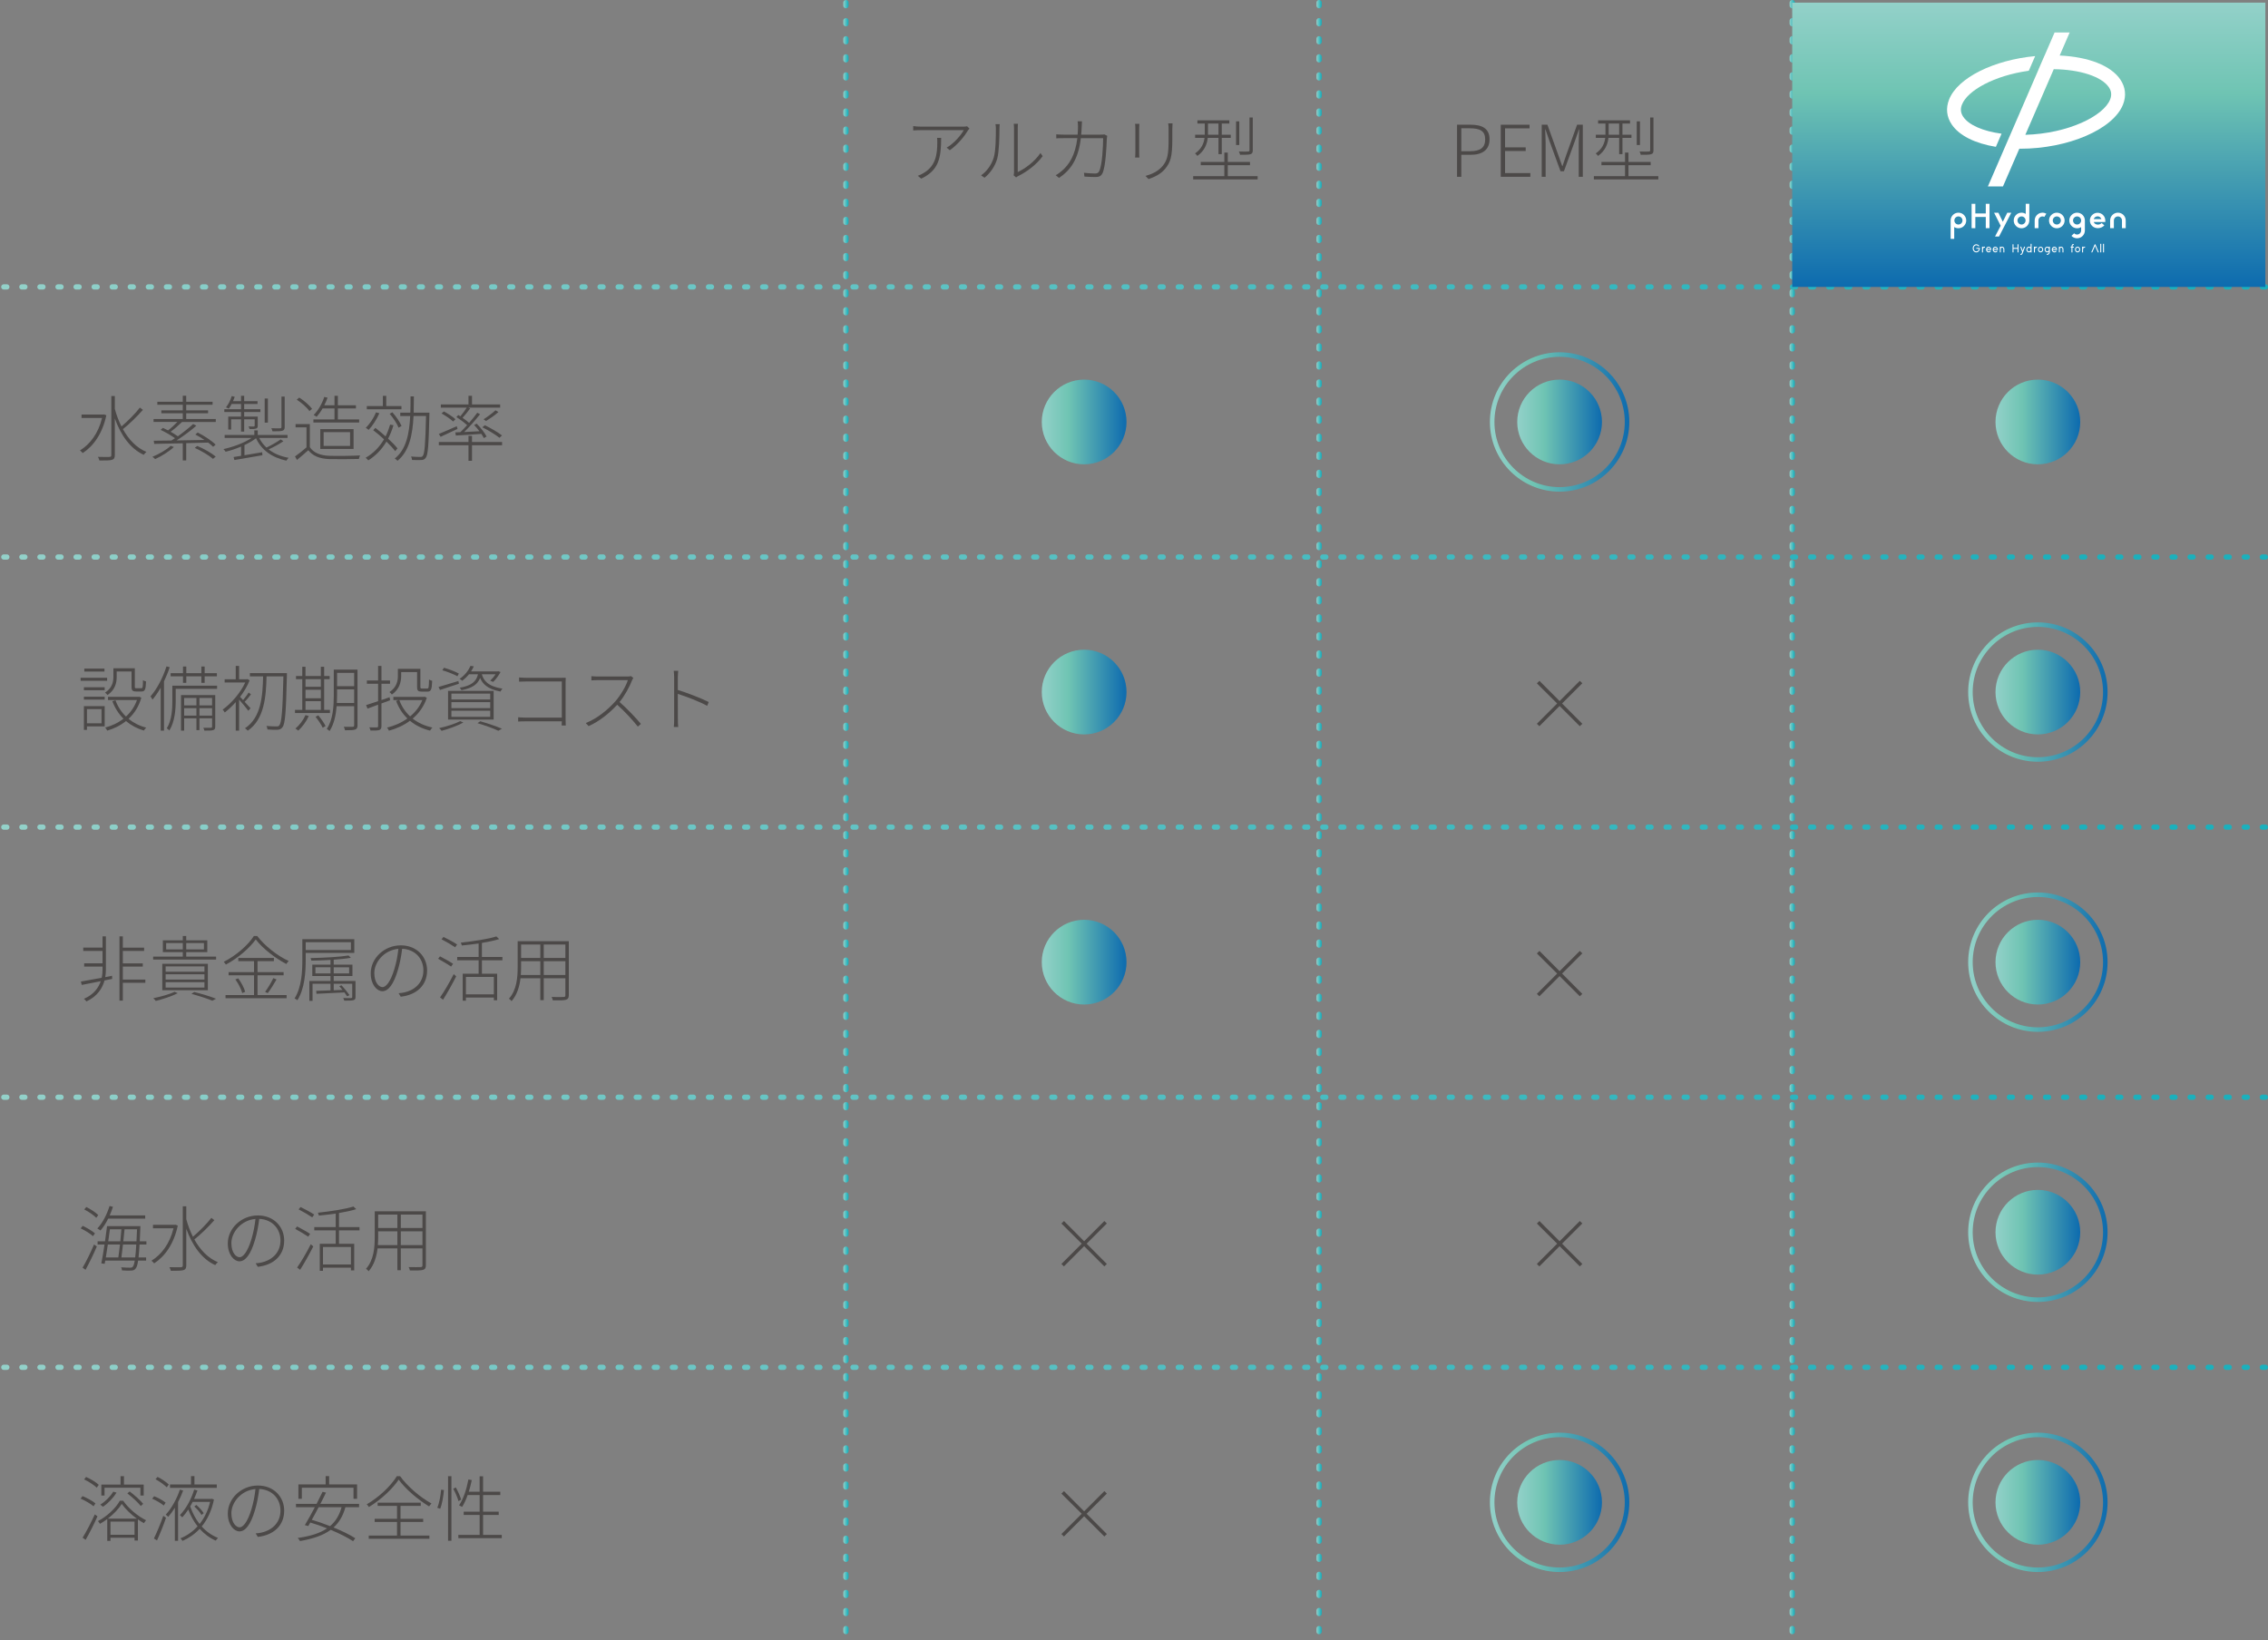 <?xml version="1.0" encoding="UTF-8"?>
<svg id="_レイヤー_2" data-name="レイヤー 2" xmlns="http://www.w3.org/2000/svg" xmlns:xlink="http://www.w3.org/1999/xlink" viewBox="0 0 603.015 436.109">
  <rect x="0" y="0" width="603.015" height="436.109" fill="#808080" stroke="none"/>
  <defs>
    <style>
      .cls-1 {
        stroke: url(#_新規グラデーションスウォッチ_1-12);
      }

      .cls-1, .cls-2, .cls-3, .cls-4, .cls-5, .cls-6, .cls-7, .cls-8, .cls-9, .cls-10, .cls-11, .cls-12, .cls-13, .cls-14 {
        fill: none;
        stroke-miterlimit: 10;
      }

      .cls-1, .cls-2, .cls-3, .cls-4, .cls-12, .cls-13 {
        stroke-width: 1.203px;
      }

      .cls-2 {
        stroke: url(#_新規グラデーションスウォッチ_1-10);
      }

      .cls-3 {
        stroke: url(#_新規グラデーションスウォッチ_1-16);
      }

      .cls-4 {
        stroke: url(#_新規グラデーションスウォッチ_1-14);
      }

      .cls-5 {
        stroke: url(#_名称未設定グラデーション_51-2);
      }

      .cls-5, .cls-6, .cls-7, .cls-8, .cls-9, .cls-10, .cls-11, .cls-14 {
        stroke-dasharray: .801 4.003;
        stroke-linecap: round;
        stroke-width: 1.401px;
      }

      .cls-6 {
        stroke: url(#_名称未設定グラデーション_51-6);
      }

      .cls-7 {
        stroke: url(#_名称未設定グラデーション_51-3);
      }

      .cls-8 {
        stroke: url(#_名称未設定グラデーション_51-5);
      }

      .cls-9 {
        stroke: url(#_名称未設定グラデーション_51-7);
      }

      .cls-10 {
        stroke: url(#_名称未設定グラデーション_51-4);
      }

      .cls-11 {
        stroke: url(#_名称未設定グラデーション_51-8);
      }

      .cls-15 {
        fill: #4c4948;
      }

      .cls-16 {
        fill: url(#_新規グラデーションスウォッチ_1);
      }

      .cls-17 {
        fill: url(#_新規グラデーションスウォッチ_1-2);
      }

      .cls-18 {
        fill: url(#_新規グラデーションスウォッチ_1-9);
      }

      .cls-19 {
        fill: url(#_新規グラデーションスウォッチ_1-4);
      }

      .cls-20 {
        fill: url(#_新規グラデーションスウォッチ_1-7);
      }

      .cls-21 {
        fill: url(#_新規グラデーションスウォッチ_1-6);
      }

      .cls-22 {
        fill: url(#_新規グラデーションスウォッチ_1-8);
      }

      .cls-23 {
        fill: #fff;
      }

      .cls-12 {
        stroke: url(#_新規グラデーションスウォッチ_1-5);
      }

      .cls-13 {
        stroke: url(#_新規グラデーションスウォッチ_1-3);
      }

      .cls-14 {
        stroke: url(#_名称未設定グラデーション_51);
      }

      .cls-24 {
        fill: url(#_新規グラデーションスウォッチ_1-13);
      }

      .cls-25 {
        fill: url(#_新規グラデーションスウォッチ_1-17);
      }

      .cls-26 {
        fill: url(#_新規グラデーションスウォッチ_1-15);
      }

      .cls-27 {
        fill: url(#_新規グラデーションスウォッチ_1-11);
      }
    </style>
    <linearGradient id="_名称未設定グラデーション_51" data-name="名称未設定グラデーション 51" x1="1481.97" y1="52.652" x2="1483.371" y2="52.652" gradientTransform="translate(-1257.756 165.403)" gradientUnits="userSpaceOnUse">
      <stop offset="0" stop-color="#93d1c9"/>
      <stop offset=".91" stop-color="#1cb0bc"/>
    </linearGradient>
    <linearGradient id="_名称未設定グラデーション_51-2" data-name="名称未設定グラデーション 51" x1="1607.77" y1="52.652" x2="1609.171" y2="52.652" xlink:href="#_名称未設定グラデーション_51"/>
    <linearGradient id="_名称未設定グラデーション_51-3" data-name="名称未設定グラデーション 51" x1="1733.57" y1="52.652" x2="1734.971" y2="52.652" xlink:href="#_名称未設定グラデーション_51"/>
    <linearGradient id="_名称未設定グラデーション_51-4" data-name="名称未設定グラデーション 51" x1="1257.756" y1="-89.107" x2="1860.771" y2="-89.107" xlink:href="#_名称未設定グラデーション_51"/>
    <linearGradient id="_名称未設定グラデーション_51-5" data-name="名称未設定グラデーション 51" x1="1257.756" y1="-17.284" x2="1860.771" y2="-17.284" xlink:href="#_名称未設定グラデーション_51"/>
    <linearGradient id="_名称未設定グラデーション_51-6" data-name="名称未設定グラデーション 51" x1="1257.756" y1="54.538" x2="1860.771" y2="54.538" xlink:href="#_名称未設定グラデーション_51"/>
    <linearGradient id="_名称未設定グラデーション_51-7" data-name="名称未設定グラデーション 51" x1="1257.756" y1="126.361" x2="1860.771" y2="126.361" xlink:href="#_名称未設定グラデーション_51"/>
    <linearGradient id="_名称未設定グラデーション_51-8" data-name="名称未設定グラデーション 51" x1="1257.756" y1="198.183" x2="1860.771" y2="198.183" xlink:href="#_名称未設定グラデーション_51"/>
    <linearGradient id="_新規グラデーションスウォッチ_1" data-name="新規グラデーションスウォッチ 1" x1="555.917" y1="1076.551" x2="631.513" y2="1076.551" gradientTransform="translate(-537.136 -555.216) rotate(90) scale(1 -1)" gradientUnits="userSpaceOnUse">
      <stop offset="0" stop-color="#93d1c9"/>
      <stop offset=".318" stop-color="#6fc4b3"/>
      <stop offset="1" stop-color="#0d6baf"/>
    </linearGradient>
    <linearGradient id="_新規グラデーションスウォッチ_1-2" data-name="新規グラデーションスウォッチ 1" x1="1788.319" y1="-53.195" x2="1810.847" y2="-53.195" gradientTransform="translate(-1257.756 165.403)" xlink:href="#_新規グラデーションスウォッチ_1"/>
    <linearGradient id="_新規グラデーションスウォッチ_1-3" data-name="新規グラデーションスウォッチ 1" x1="1781.054" y1="18.627" x2="1818.112" y2="18.627" gradientTransform="translate(-1257.756 165.403)" xlink:href="#_新規グラデーションスウォッチ_1"/>
    <linearGradient id="_新規グラデーションスウォッチ_1-4" data-name="新規グラデーションスウォッチ 1" x1="1788.319" y1="18.627" x2="1810.847" y2="18.627" gradientTransform="translate(-1257.756 165.403)" xlink:href="#_新規グラデーションスウォッチ_1"/>
    <linearGradient id="_新規グラデーションスウォッチ_1-5" data-name="新規グラデーションスウォッチ 1" x1="1781.054" y1="90.45" x2="1818.112" y2="90.45" gradientTransform="translate(-1257.756 165.403)" xlink:href="#_新規グラデーションスウォッチ_1"/>
    <linearGradient id="_新規グラデーションスウォッチ_1-6" data-name="新規グラデーションスウォッチ 1" x1="1788.319" y1="90.45" x2="1810.847" y2="90.45" gradientTransform="translate(-1257.756 165.403)" xlink:href="#_新規グラデーションスウォッチ_1"/>
    <linearGradient id="_新規グラデーションスウォッチ_1-7" data-name="新規グラデーションスウォッチ 1" x1="1534.742" y1="-53.195" x2="1557.27" y2="-53.195" gradientTransform="translate(-1257.756 165.403)" xlink:href="#_新規グラデーションスウォッチ_1"/>
    <linearGradient id="_新規グラデーションスウォッチ_1-8" data-name="新規グラデーションスウォッチ 1" x1="1534.742" y1="18.627" x2="1557.27" y2="18.627" gradientTransform="translate(-1257.756 165.403)" xlink:href="#_新規グラデーションスウォッチ_1"/>
    <linearGradient id="_新規グラデーションスウォッチ_1-9" data-name="新規グラデーションスウォッチ 1" x1="1534.742" y1="90.45" x2="1557.27" y2="90.45" gradientTransform="translate(-1257.756 165.403)" xlink:href="#_新規グラデーションスウォッチ_1"/>
    <linearGradient id="_新規グラデーションスウォッチ_1-10" data-name="新規グラデーションスウォッチ 1" x1="1781.054" y1="162.272" x2="1818.112" y2="162.272" gradientTransform="translate(-1257.756 165.403)" xlink:href="#_新規グラデーションスウォッチ_1"/>
    <linearGradient id="_新規グラデーションスウォッチ_1-11" data-name="新規グラデーションスウォッチ 1" x1="1788.319" y1="162.272" x2="1810.847" y2="162.272" gradientTransform="translate(-1257.756 165.403)" xlink:href="#_新規グラデーションスウォッチ_1"/>
    <linearGradient id="_新規グラデーションスウォッチ_1-12" data-name="新規グラデーションスウォッチ 1" x1="1781.054" y1="234.095" x2="1818.112" y2="234.095" gradientTransform="translate(-1257.756 165.403)" xlink:href="#_新規グラデーションスウォッチ_1"/>
    <linearGradient id="_新規グラデーションスウォッチ_1-13" data-name="新規グラデーションスウォッチ 1" x1="1788.319" y1="234.095" x2="1810.847" y2="234.095" gradientTransform="translate(-1257.756 165.403)" xlink:href="#_新規グラデーションスウォッチ_1"/>
    <linearGradient id="_新規グラデーションスウォッチ_1-14" data-name="新規グラデーションスウォッチ 1" x1="1653.892" y1="234.095" x2="1690.95" y2="234.095" gradientTransform="translate(-1257.756 165.403)" xlink:href="#_新規グラデーションスウォッチ_1"/>
    <linearGradient id="_新規グラデーションスウォッチ_1-15" data-name="新規グラデーションスウォッチ 1" x1="1661.157" y1="234.095" x2="1683.685" y2="234.095" gradientTransform="translate(-1257.756 165.403)" xlink:href="#_新規グラデーションスウォッチ_1"/>
    <linearGradient id="_新規グラデーションスウォッチ_1-16" data-name="新規グラデーションスウォッチ 1" x1="1653.892" y1="-53.195" x2="1690.95" y2="-53.195" gradientTransform="translate(-1257.756 165.403)" xlink:href="#_新規グラデーションスウォッチ_1"/>
    <linearGradient id="_新規グラデーションスウォッチ_1-17" data-name="新規グラデーションスウォッチ 1" x1="1661.157" y1="-53.195" x2="1683.685" y2="-53.195" gradientTransform="translate(-1257.756 165.403)" xlink:href="#_新規グラデーションスウォッチ_1"/>
  </defs>
  <g id="_レイヤー_1-2" data-name="レイヤー 1">
    <g>
      <line class="cls-14" x1="224.915" y1=".701" x2="224.915" y2="435.409"/>
      <line class="cls-5" x1="350.715" y1=".701" x2="350.715" y2="435.409"/>
      <line class="cls-7" x1="476.515" y1=".701" x2="476.515" y2="435.409"/>
      <line class="cls-10" x1="602.315" y1="76.296" x2=".701" y2="76.296"/>
      <line class="cls-8" x1="602.315" y1="148.119" x2=".701" y2="148.119"/>
      <line class="cls-6" x1="602.315" y1="219.941" x2=".701" y2="219.941"/>
      <line class="cls-9" x1="602.315" y1="291.764" x2=".701" y2="291.764"/>
      <line class="cls-11" x1="602.315" y1="363.586" x2=".701" y2="363.586"/>
      <g>
        <path class="cls-15" d="M28.27,110.433c-1.026,4.882-3.458,8.226-6.288,10.05-.152-.209-.494-.57-.722-.703,2.641-1.596,4.901-4.559,5.87-8.625h-5.452v-.931h5.813l.19-.019.589.228ZM37.997,108.99c-1.482,1.69-3.628,3.799-5.319,5.129,1.539,2.755,3.628,4.978,6.25,6.041-.228.19-.532.532-.703.779-3.609-1.615-6.117-5.281-7.694-9.651v9.708c0,.798-.228,1.121-.779,1.292-.532.152-1.539.171-3.325.171-.038-.247-.228-.684-.38-.969,1.444.038,2.679.038,3.04.019.38-.019.513-.133.513-.494v-15.71h.931v3.419c.437,1.634,1.026,3.229,1.767,4.673,1.634-1.368,3.686-3.438,4.901-5.015l.798.608Z"/>
        <path class="cls-15" d="M46.225,118.868c-1.33,1.235-3.287,2.451-4.977,3.21-.133-.152-.494-.475-.722-.608,1.729-.722,3.647-1.805,4.863-2.907l.836.304ZM57.376,111.422v.779h-8.967c-.912.893-2.07,1.899-3.04,2.603.722.418,1.406.836,1.919,1.216,1.482-1.064,3.021-2.299,4.065-3.268l.855.456c-1.482,1.292-3.496,2.792-5.262,3.914,2.317-.038,4.882-.076,7.409-.133-.779-.532-1.634-1.045-2.413-1.444l.627-.532c1.709.855,3.742,2.204,4.768,3.229l-.665.57c-.342-.342-.798-.722-1.311-1.121-1.957.057-3.932.114-5.851.152v4.597h-.912v-4.559c-2.887.057-5.566.114-7.599.152l-.114-.836c1.292,0,2.906-.019,4.692-.057.304-.19.627-.38.95-.608-.969-.722-2.527-1.615-3.818-2.223l.608-.532c.437.19.893.418,1.368.665.817-.608,1.767-1.501,2.47-2.242h-6.326v-.779h7.77v-1.52h-5.699v-.779h5.699v-1.501h-6.763v-.779h6.763v-1.615h.912v1.615h7.01v.779h-7.01v1.501h5.813v.779h-5.813v1.52h7.865ZM52.456,118.583c1.729.722,3.819,1.9,4.901,2.831l-.722.608c-1.026-.912-3.116-2.146-4.863-2.925l.684-.513Z"/>
        <path class="cls-15" d="M75.351,117.329c-1.159.798-2.66,1.596-3.932,2.166,1.406,1.102,3.191,1.862,5.3,2.242-.208.19-.437.532-.57.76-3.818-.817-6.649-2.831-8.074-5.965-.836.665-1.918,1.273-3.078,1.824v2.698c1.463-.228,3.097-.513,4.711-.798l.057.798c-2.698.456-5.49.95-7.447,1.273l-.209-.798c.57-.095,1.253-.19,1.995-.323v-2.451c-1.387.589-2.831,1.064-4.123,1.368-.133-.209-.38-.551-.57-.703,2.508-.532,5.547-1.653,7.485-2.963h-7.162v-.798h7.884v-1.216h.912v1.216h7.922v.798h-7.542c.494.969,1.14,1.824,1.937,2.564,1.254-.608,2.85-1.5,3.781-2.185l.722.494ZM64.085,109.56h-4.445v-.741h4.445v-1.406h-2.489c-.247.475-.513.912-.779,1.273-.152-.133-.532-.304-.741-.361.684-.836,1.197-1.919,1.539-3.001l.798.19c-.133.38-.285.779-.456,1.159h2.128v-1.425h.836v1.425h3.552v.741h-3.552v1.406h4.312v.741h-4.312v1.216h3.609v2.413c0,.418-.076.646-.418.76-.342.133-.893.133-1.748.133-.038-.208-.171-.456-.285-.684.722.019,1.235.019,1.425.019.152-.019.209-.076.209-.228v-1.691h-2.792v3.268h-.836v-3.268h-2.622v2.717h-.779v-3.438h3.4v-1.216ZM71.228,112.39h-.855v-6.421h.855v6.421ZM75.693,113.549c0,.57-.152.836-.608.988-.437.152-1.292.152-2.641.152-.057-.247-.19-.589-.304-.817,1.121.038,2.033.038,2.337.019.285-.019.361-.095.361-.342v-8.093h.855v8.093Z"/>
        <path class="cls-15" d="M82.382,118.906c.969,1.5,2.792,2.204,5.129,2.298,1.957.076,6.174.019,8.226-.095-.114.209-.266.627-.304.931-1.957.057-5.927.095-7.903.038-2.583-.095-4.351-.836-5.566-2.355-.95.854-1.976,1.729-3.001,2.583l-.532-.931c.912-.626,2.052-1.539,3.059-2.413v-5.319h-2.907v-.874h3.799v6.136ZM82.269,109.313c-.627-.931-2.09-2.204-3.363-3.04l.646-.551c1.311.798,2.755,2.071,3.419,3.001l-.703.589ZM95.491,112.352h-12.158v-.817h5.604v-2.925h-3.172c-.475.835-1.026,1.596-1.577,2.223-.171-.152-.551-.361-.798-.475,1.216-1.197,2.223-2.982,2.831-4.806l.874.19c-.247.684-.532,1.387-.874,2.033h2.717v-2.527h.893v2.527h4.806v.836h-4.806v2.925h5.661v.817ZM85.156,119.381v-5.281h8.853v5.281h-8.853ZM86.049,118.583h7.029v-3.667h-7.029v3.667Z"/>
        <path class="cls-15" d="M105.087,119.97c-.551-.722-1.387-1.615-2.337-2.545-1.254,2.109-2.868,3.761-4.825,4.996-.151-.171-.494-.532-.703-.703,2.033-1.159,3.667-2.831,4.883-4.901-.931-.855-1.938-1.71-2.869-2.413l.57-.627c.874.684,1.824,1.463,2.717,2.261.475-.969.874-2.014,1.196-3.135l.894.171c-.38,1.292-.855,2.489-1.425,3.572,1.025.931,1.918,1.843,2.488,2.583l-.589.741ZM100.869,109.883c-.722,1.634-1.785,3.306-2.85,4.426-.171-.152-.551-.437-.76-.57,1.083-1.026,2.09-2.564,2.717-4.084l.893.228ZM106.739,108.838h-9.213v-.854h4.274v-2.717h.893v2.717h4.046v.854ZM105.979,113.72c-.398-1.026-1.405-2.564-2.374-3.686l.722-.399c.987,1.102,2.014,2.622,2.432,3.629l-.779.456ZM114.168,110.281c-.19,8.112-.361,10.714-.988,11.475-.304.418-.627.551-1.178.57-.551.038-1.52.019-2.451-.019-.019-.285-.113-.646-.246-.912,1.045.095,2.032.114,2.412.114.342,0,.513-.038.684-.266.494-.57.703-3.191.874-10.619h-3.324c-.247,4.901-1.083,9.328-4.274,11.911-.133-.209-.494-.475-.722-.608,3.059-2.375,3.875-6.63,4.104-11.303h-2.641v-.893h2.679c.057-1.425.057-2.888.057-4.332h.893c0,1.463-.019,2.907-.057,4.332h4.18v.551Z"/>
        <path class="cls-15" d="M121.637,114.062c-1.559.741-3.173,1.5-4.484,2.089l-.476-.76c1.216-.494,3.002-1.273,4.769-2.052l.19.722ZM133.491,118.393h-7.997v4.142h-.932v-4.142h-7.884v-.855h7.884v-1.633h.932v1.633h7.997v.855ZM121.846,110.358c.171.114.36.228.551.342.589-.684,1.254-1.596,1.69-2.298h-6.877v-.855h7.352v-2.299h.932v2.299h7.484v.855h-8.454l.476.209c-.608.835-1.349,1.786-2.014,2.488.665.456,1.311.95,1.747,1.349.817-.931,1.596-1.9,2.166-2.698l.741.399c-1.178,1.5-2.793,3.343-4.218,4.73,1.235-.057,2.641-.133,4.047-.209-.438-.589-.932-1.178-1.406-1.653l.684-.361c1.026,1.044,2.147,2.45,2.622,3.419l-.722.418c-.152-.323-.399-.703-.665-1.121-2.488.19-4.939.342-6.782.437l-.133-.836,1.33-.057c.569-.532,1.196-1.178,1.805-1.861-.723-.665-1.881-1.539-2.85-2.147l.494-.551ZM120.478,112.086c-.646-.627-1.976-1.539-3.078-2.146l.626-.532c1.083.57,2.414,1.462,3.079,2.07l-.627.608ZM132.789,116.418c-.988-.817-2.964-2.014-4.541-2.792l.665-.551c1.558.76,3.533,1.9,4.56,2.717l-.684.627ZM132.522,109.56c-.969.893-2.279,1.767-3.286,2.394l-.665-.456c.988-.627,2.394-1.653,3.173-2.394l.778.456Z"/>
      </g>
      <g>
        <path class="cls-15" d="M28.479,181.041h-7.048v-.816h7.048v.816ZM22.305,182.751h5.528v.798h-5.528v-.798ZM22.305,185.259h5.528v.779h-5.528v-.779ZM27.833,193.161h-4.711v.931h-.817v-6.326h5.528v5.396ZM27.776,178.572h-5.357v-.779h5.357v.779ZM23.122,188.564v3.781h3.875v-3.781h-3.875ZM31.024,180.015c0,1.558-.418,3.457-2.45,4.806-.133-.19-.475-.532-.646-.646,1.88-1.197,2.223-2.831,2.223-4.179v-2.299h5.699v4.901c0,.38.076.418.437.418h1.254c.399,0,.456-.228.475-2.147.209.152.57.285.817.342-.076,2.127-.304,2.66-1.178,2.66h-1.463c-.95,0-1.216-.247-1.216-1.273v-4.046h-3.952v1.463ZM37.579,185.524c-.665,2.356-1.881,4.218-3.4,5.624,1.311,1.063,2.888,1.88,4.692,2.336-.209.19-.475.551-.627.779-1.805-.532-3.4-1.387-4.75-2.526-1.481,1.197-3.229,2.033-4.996,2.545-.095-.228-.342-.608-.532-.817,1.709-.437,3.4-1.216,4.863-2.355-1.273-1.273-2.28-2.831-2.945-4.635l.817-.266c.608,1.672,1.558,3.135,2.792,4.332,1.273-1.159,2.299-2.622,2.926-4.389h-7.694v-.854h8.112l.171-.038.57.266Z"/>
        <path class="cls-15" d="M45.123,177.412c-.418,1.292-.95,2.565-1.52,3.781v13.089h-.874v-11.417c-.684,1.178-1.406,2.26-2.185,3.172-.095-.209-.361-.646-.532-.855,1.729-1.957,3.287-4.958,4.255-7.979l.855.209ZM57.718,183.169h-10.999v3.191c0,2.318-.247,5.585-1.691,7.884-.152-.171-.475-.456-.684-.57,1.349-2.185,1.482-5.148,1.482-7.314v-4.027h11.892v.836ZM48.657,179.844h-3.287v-.835h3.287v-1.767h.874v1.767h4.008v-1.767h.874v1.767h3.249v.835h-3.249v1.729h-.874v-1.729h-4.008v1.729h-.874v-1.729ZM57.225,193.199c0,.532-.114.798-.513.931-.399.152-1.159.152-2.375.152-.038-.209-.152-.532-.285-.76,1.007.019,1.786.019,2.014,0,.247-.019.323-.095.323-.304v-2.204h-3.362v3.135h-.798v-3.135h-3.268v3.268h-.836v-9.46h9.1v8.377ZM48.961,185.6v1.976h3.268v-1.976h-3.268ZM52.228,190.293v-1.976h-3.268v1.976h3.268ZM53.026,185.6v1.976h3.362v-1.976h-3.362ZM56.389,190.293v-1.976h-3.362v1.976h3.362Z"/>
        <path class="cls-15" d="M66.023,189.001c-.437-.608-1.671-2.108-2.451-2.963v8.245h-.893v-7.58c-.95,1.083-1.976,2.033-2.926,2.754-.114-.228-.399-.608-.551-.76,2.223-1.596,4.711-4.389,6.003-7.219h-5.471v-.854h2.945v-3.553h.893v3.553h2.09l.171-.038.532.342c-.608,1.539-1.501,3.021-2.527,4.388.19.209.475.513.798.836.494-.608,1.14-1.425,1.463-1.995l.627.475c-.513.703-1.14,1.463-1.672,1.995.646.703,1.311,1.425,1.558,1.709l-.589.665ZM76.282,179.578c-.247,9.765-.437,12.899-1.178,13.792-.342.494-.722.627-1.311.684-.608.038-1.653,0-2.679-.076-.019-.285-.114-.665-.285-.931,1.197.114,2.298.114,2.678.114.38.019.589-.038.76-.304.608-.665.874-3.895,1.083-12.994h-4.483c-.133,5.338-.551,11.398-4.996,14.438-.152-.19-.494-.494-.741-.646,4.35-2.812,4.711-8.776,4.825-13.792h-3.515v-.874h9.841v.589Z"/>
        <path class="cls-15" d="M87.721,189.609h-9.29v-.836h1.938v-8.168h-1.672v-.836h1.672v-2.47h.855v2.47h4.084v-2.47h.874v2.47h1.462v.836h-1.462v8.168h1.539v.836ZM82.098,190.406c-.665,1.482-1.748,2.926-2.793,3.875-.171-.133-.532-.418-.76-.551,1.083-.893,2.09-2.223,2.679-3.571l.874.247ZM81.224,180.604v2.014h4.084v-2.014h-4.084ZM81.224,185.676h4.084v-2.261h-4.084v2.261ZM81.224,188.773h4.084v-2.317h-4.084v2.317ZM84.624,190.217c.741.874,1.577,2.09,1.938,2.85l-.76.456c-.342-.779-1.159-2.014-1.899-2.907l.722-.399ZM95.054,192.876c0,.665-.19.969-.627,1.121-.475.171-1.33.19-2.698.19-.038-.266-.19-.665-.323-.912,1.102.019,2.089.019,2.355,0,.285-.019.399-.095.399-.418v-5.072h-4.654c-.19,2.28-.665,4.75-1.881,6.611-.152-.171-.513-.456-.741-.551,1.691-2.564,1.862-6.174,1.862-8.929v-6.858h6.307v14.818ZM94.161,186.93v-3.609h-4.54v1.596c0,.646-.019,1.311-.057,2.014h4.597ZM89.621,178.932v3.533h4.54v-3.533h-4.54Z"/>
        <path class="cls-15" d="M101.421,187.063v6.003c0,.608-.172.893-.57,1.064-.418.114-1.102.152-2.337.133-.038-.209-.189-.589-.322-.855.931.038,1.747.038,1.976.019.247,0,.36-.076.36-.342v-5.699c-1.025.38-1.976.741-2.812,1.045l-.38-.931c.874-.266,1.976-.646,3.191-1.045v-4.635h-2.982v-.874h2.982v-3.875h.894v3.875h2.279v.874h-2.279v4.331l2.165-.741.133.798-2.298.855ZM113.483,185.543c-.76,2.318-2.108,4.142-3.761,5.547,1.443,1.121,3.21,1.938,5.243,2.375-.209.209-.476.57-.627.817-2.09-.513-3.876-1.406-5.339-2.622-1.69,1.254-3.628,2.109-5.585,2.641-.095-.247-.323-.627-.513-.817,1.899-.456,3.78-1.254,5.414-2.432-1.311-1.254-2.317-2.831-3.002-4.673l.665-.209h-1.387v-.855h8.131l.171-.057.589.285ZM106.664,179.749c0,1.558-.456,3.552-2.47,4.939-.133-.19-.456-.532-.646-.646,1.9-1.254,2.242-2.945,2.242-4.293v-1.9h5.983v4.807c0,.361.076.437.456.437h1.35c.398,0,.455-.266.493-2.432.209.19.57.304.836.38-.076,2.318-.322,2.869-1.234,2.869h-1.539c-.969,0-1.234-.228-1.234-1.253v-3.933h-4.236v1.026ZM106.17,186.17c.627,1.691,1.596,3.154,2.868,4.332,1.387-1.14,2.546-2.583,3.249-4.332h-6.117Z"/>
        <path class="cls-15" d="M121.998,181.82c-1.748.589-3.571,1.178-5.015,1.652l-.381-.798c1.35-.38,3.326-.988,5.282-1.577l.114.722ZM123.195,192.135c-1.521.855-3.895,1.69-5.776,2.204-.133-.19-.456-.551-.665-.722,1.9-.418,4.199-1.121,5.605-1.861l.836.38ZM121.618,179.825c-.912-.513-2.641-1.197-4.009-1.596l.438-.665c1.331.38,3.059,1.044,3.952,1.539l-.38.722ZM119.129,183.719h12.12v7.618h-12.12v-7.618ZM120.022,185.999h10.315v-1.558h-10.315v1.558ZM120.022,188.298h10.315v-1.596h-10.315v1.596ZM120.022,190.615h10.315v-1.615h-10.315v1.615ZM124.696,179.293c-.494.608-1.083,1.197-1.806,1.729-.171-.19-.475-.399-.702-.494,1.463-.988,2.412-2.318,2.906-3.458l.874.114c-.19.456-.438.893-.722,1.349h7.028l.171-.057.646.228c-.551.95-1.273,1.995-1.976,2.622l-.779-.323c.494-.456,1.026-1.083,1.425-1.71h-3.647c.456,1.634,1.558,3.21,5.472,3.837-.19.19-.418.513-.514.76-3.477-.646-4.787-2.07-5.414-3.609-.684,1.71-2.09,2.698-4.958,3.249-.095-.19-.323-.513-.475-.646,3.153-.57,4.388-1.615,4.863-3.59h-2.394ZM127.678,191.793c2.127.589,4.369,1.387,5.774,1.976l-.949.551c-1.273-.608-3.362-1.368-5.548-2.014l.723-.513Z"/>
        <path class="cls-15" d="M149.337,192.914c.02-.114.038-.57.038-1.102h-9.632c-.798,0-1.538.019-1.976.057v-1.14c.399.038,1.197.095,1.957.095h9.65v-9.612h-9.423c-.646,0-1.538.038-1.938.057v-1.121c.589.057,1.33.095,1.919.095h9.214c.418,0,.854,0,1.272-.019-.02.399-.038.931-.038,1.292v9.803c0,.684.038,1.463.057,1.596h-1.102Z"/>
        <path class="cls-15" d="M168.394,180.281c-.095.133-.284.456-.342.627-.665,1.71-1.956,4.104-3.324,5.775,2.07,1.786,4.369,4.255,5.68,5.813l-.816.722c-1.292-1.634-3.495-4.065-5.49-5.813-2.09,2.242-4.654,4.37-7.599,5.68l-.76-.817c3.059-1.216,5.794-3.458,7.846-5.756,1.311-1.482,2.83-3.952,3.344-5.662h-7.96c-.608,0-1.634.076-1.729.076v-1.121c.114.019,1.141.095,1.729.095h7.693c.494,0,.855-.038,1.102-.114l.627.494Z"/>
        <path class="cls-15" d="M188.021,187.69c-2.108-1.159-5.699-2.527-7.808-3.173l.02,6.782c0,.646.019,1.482.095,2.014h-1.178c.076-.513.095-1.33.095-2.014v-11.113c0-.456-.038-1.254-.114-1.805h1.197c-.057.532-.114,1.349-.114,1.805v3.286c2.489.76,6.041,2.128,8.226,3.211l-.418,1.007Z"/>
      </g>
      <path class="cls-15" d="M420.04,193.109l-5.376-5.376-5.377,5.376-.665-.646,5.396-5.395-5.396-5.357.685-.665,5.357,5.376,5.376-5.376.665.646-5.377,5.376,5.377,5.395-.665.646Z"/>
      <path class="cls-15" d="M420.04,264.931l-5.376-5.376-5.377,5.376-.665-.646,5.396-5.395-5.396-5.357.685-.665,5.357,5.376,5.376-5.376.665.646-5.377,5.376,5.377,5.395-.665.646Z"/>
      <path class="cls-15" d="M420.04,336.754l-5.376-5.376-5.377,5.376-.665-.646,5.396-5.395-5.396-5.357.685-.665,5.357,5.376,5.376-5.376.665.646-5.377,5.376,5.377,5.395-.665.646Z"/>
      <path class="cls-15" d="M293.625,336.753l-5.376-5.376-5.377,5.376-.665-.646,5.396-5.395-5.396-5.357.685-.665,5.357,5.376,5.376-5.376.665.646-5.377,5.376,5.377,5.395-.665.646Z"/>
      <path class="cls-15" d="M293.625,408.575l-5.376-5.376-5.377,5.376-.665-.646,5.396-5.395-5.396-5.357.685-.665,5.357,5.376,5.376-5.376.665.646-5.377,5.376,5.377,5.395-.665.646Z"/>
      <g>
        <path class="cls-15" d="M29.828,260.31l-2.033.399c-.551,2.014-1.843,4.198-4.806,5.585-.152-.209-.456-.513-.665-.703,2.641-1.121,3.875-2.964,4.464-4.673-1.88.38-3.647.722-5.053.988l-.228-.893c1.406-.247,3.401-.608,5.528-1.007.19-.836.228-1.596.228-2.185v-.798h-4.882v-.855h4.882v-3.306h-5.129v-.874h5.129v-3.001h.893v8.833c0,.589-.038,1.273-.171,2.014l1.805-.361.038.836ZM38.643,261.336h-5.984v4.749h-.893v-17.097h.893v3.001h5.661v.874h-5.661v3.306h5.3v.855h-5.3v3.458h5.984v.855Z"/>
        <path class="cls-15" d="M57.453,254.383v.779h-16.737v-.779h7.884v-1.197h-5.3v-3.135h5.3v-1.159h.912v1.159h5.604v3.135h-5.604v1.197h7.941ZM47.251,264.11c-1.539.798-3.951,1.577-5.832,2.052-.133-.19-.456-.551-.665-.722,1.919-.399,4.236-1.007,5.661-1.709l.836.38ZM55.268,263.312h-12.121v-7.029h12.121v7.029ZM54.356,256.986h-10.315v1.406h10.315v-1.406ZM54.356,259.075h-10.315v1.406h10.315v-1.406ZM54.356,261.184h-10.315v1.425h10.315v-1.425ZM48.6,252.464v-1.69h-4.426v1.69h4.426ZM49.512,250.774v1.69h4.711v-1.69h-4.711ZM51.639,263.787c2.147.532,4.408,1.234,5.794,1.786l-.969.532c-1.254-.532-3.363-1.216-5.566-1.824l.741-.494Z"/>
        <path class="cls-15" d="M68.379,248.893c2.014,2.641,5.414,5.3,8.377,6.649-.228.209-.475.551-.627.798-2.925-1.52-6.307-4.122-8.13-6.535-1.577,2.242-4.711,4.977-7.941,6.687-.133-.209-.361-.513-.57-.722,3.286-1.672,6.478-4.445,8.017-6.877h.874ZM68.474,264.604h7.732v.835h-16.243v-.835h7.58v-5.262h-6.763v-.836h6.763v-2.926h-4.18v-.855h9.461v.855h-4.351v2.926h6.934v.836h-6.934v5.262ZM63.344,260.158c.798,1.102,1.596,2.584,1.843,3.572l-.779.342c-.247-.988-1.007-2.507-1.824-3.628l.76-.285ZM70.487,263.749c.722-.969,1.672-2.565,2.185-3.647l.855.342c-.703,1.235-1.615,2.698-2.336,3.647l-.703-.342Z"/>
        <path class="cls-15" d="M81.281,253.395v1.862c0,3.172-.247,7.618-2.204,10.714-.133-.152-.532-.361-.76-.456,1.9-3.04,2.071-7.2,2.071-10.258v-5.509h13.811v3.647h-12.918ZM81.281,250.546v2.071h12.025v-2.071h-12.025ZM94.521,265.097c0,.494-.114.722-.513.855-.418.133-1.178.133-2.47.133-.038-.209-.171-.475-.285-.703,1.045.038,1.843.038,2.09.019s.304-.095.304-.304v-3.496h-4.92v1.729l2.336-.095c-.285-.342-.589-.703-.854-.988l.589-.247c.76.817,1.671,1.938,2.127,2.622l-.627.304c-.171-.266-.418-.627-.722-1.026l-7.428.361-.076-.779c1.026-.038,2.355-.076,3.799-.133v-1.748h-4.768v4.541h-.855v-5.281h5.623v-1.33h-4.844v-3.021h4.844v-1.253c-1.69.114-3.496.171-5.091.19-.038-.209-.133-.475-.209-.684,3.477-.057,7.827-.304,10.106-.684l.608.608c-1.216.228-2.831.38-4.559.513v1.311h4.977v3.021h-4.977v1.33h5.794v4.236ZM87.873,258.847v-1.634h-4.008v1.634h4.008ZM88.727,257.214v1.634h4.104v-1.634h-4.104Z"/>
        <path class="cls-15" d="M105.979,264.11c.532-.038,1.121-.114,1.521-.209,2.432-.513,5.072-2.336,5.072-5.87,0-2.982-2.052-5.566-5.643-5.737-.228,1.862-.608,3.875-1.121,5.585-1.14,3.913-2.583,5.699-4.142,5.699-1.425,0-3.096-1.71-3.096-4.769,0-3.951,3.552-7.428,7.997-7.428,4.256,0,6.991,3.04,6.991,6.668,0,3.933-2.717,6.497-7.01,6.991l-.57-.931ZM105.923,252.312c-3.876.342-6.402,3.609-6.402,6.421,0,2.659,1.312,3.761,2.185,3.761.855,0,2.09-1.273,3.154-4.825.513-1.672.873-3.553,1.063-5.357Z"/>
        <path class="cls-15" d="M119.946,257.024c-.778-.532-2.299-1.444-3.458-2.071l.494-.646c1.14.589,2.698,1.444,3.476,1.976l-.513.741ZM117.001,265.23c1.045-1.462,2.565-4.065,3.629-6.193l.664.589c-1.007,1.995-2.412,4.502-3.496,6.212l-.798-.608ZM117.913,249.14c1.197.57,2.792,1.444,3.628,2.014l-.531.741c-.817-.57-2.395-1.5-3.61-2.127l.513-.627ZM128.134,255.352v3.572h4.046v7.067h-.874v-.722h-7.428v.836h-.854v-7.181h4.236v-3.572h-5.699v-.874h5.699v-3.591c-1.501.228-3.021.38-4.465.532-.057-.209-.171-.551-.266-.76,3.324-.361,7.333-.95,9.441-1.652l.741.703c-1.216.399-2.85.741-4.578,1.026v3.743h5.452v.874h-5.452ZM131.306,259.778h-7.428v4.636h7.428v-4.636Z"/>
        <path class="cls-15" d="M151.237,264.622c0,.76-.228,1.064-.778,1.235-.57.171-1.615.171-3.477.152-.02-.247-.19-.646-.323-.893,1.482.038,2.793.019,3.173,0,.36,0,.494-.114.494-.494v-4.483h-5.757v5.813h-.911v-5.813h-5.263c-.266,2.146-.893,4.388-2.375,6.079-.133-.209-.493-.532-.702-.646,2.108-2.375,2.317-5.737,2.317-8.416v-6.877h13.602v14.343ZM143.658,259.265v-3.667h-5.11v1.558c0,.665-.02,1.387-.076,2.109h5.187ZM138.547,251.154v3.571h5.11v-3.571h-5.11ZM150.326,251.154h-5.757v3.571h5.757v-3.571ZM150.326,259.265v-3.667h-5.757v3.667h5.757Z"/>
      </g>
      <g>
        <path class="cls-15" d="M24.717,328.713c-.684-.646-2.071-1.52-3.268-2.071l.532-.665c1.159.532,2.583,1.368,3.268,1.995l-.532.741ZM21.962,337.091c.874-1.481,2.147-4.027,3.04-6.155l.741.513c-.835,2.014-2.051,4.483-3.001,6.212l-.779-.57ZM25.59,323.831c-.665-.703-2.033-1.634-3.191-2.223l.551-.646c1.14.57,2.527,1.463,3.173,2.146l-.532.722ZM28.763,324.059c-.608,1.216-1.311,2.317-2.052,3.153-.19-.152-.589-.418-.836-.532,1.387-1.463,2.545-3.705,3.249-5.984l.912.209c-.247.779-.551,1.558-.874,2.299h9.441v.855h-9.84ZM37.102,330.936c-.076,1.425-.171,2.545-.266,3.438h2.014v.836h-2.128c-.171,1.178-.38,1.805-.665,2.127-.304.399-.665.513-1.197.532-.532.038-1.501.019-2.432-.057-.019-.247-.076-.589-.228-.817,1.044.095,2.014.095,2.375.095s.551-.019.722-.247c.209-.228.38-.722.532-1.633h-7.846l-.152.854-.893-.114c.266-1.292.57-3.116.854-5.015h-1.843v-.855h1.976c.209-1.425.399-2.831.532-4.027h8.872s-.019.38-.019.532c-.057,1.311-.114,2.47-.152,3.496h1.767v.855h-1.824ZM28.668,330.936c-.171,1.216-.361,2.394-.532,3.438h3.324c.152-.95.285-2.166.437-3.438h-3.229ZM29.219,326.889c-.133,1.007-.285,2.089-.437,3.191h3.21c.114-1.102.209-2.204.285-3.191h-3.059ZM35.944,334.374c.114-.874.209-1.995.285-3.438h-3.534c-.133,1.272-.285,2.488-.418,3.438h3.667ZM36.286,330.081c.057-.95.095-1.995.152-3.191h-3.325c-.095.988-.209,2.089-.323,3.191h3.495Z"/>
        <path class="cls-15" d="M47.269,325.901c-1.026,4.882-3.458,8.226-6.288,10.05-.152-.209-.494-.57-.722-.703,2.641-1.596,4.901-4.559,5.87-8.625h-5.452v-.931h5.813l.19-.019.589.228ZM56.996,324.458c-1.482,1.69-3.628,3.799-5.319,5.129,1.539,2.755,3.628,4.978,6.25,6.041-.228.19-.532.532-.703.779-3.609-1.615-6.117-5.281-7.694-9.651v9.708c0,.798-.228,1.121-.779,1.292-.532.152-1.539.171-3.325.171-.038-.247-.228-.684-.38-.969,1.444.038,2.679.038,3.04.019.38-.019.513-.133.513-.494v-15.71h.931v3.419c.437,1.634,1.026,3.229,1.767,4.673,1.634-1.368,3.686-3.438,4.901-5.015l.798.608Z"/>
        <path class="cls-15" d="M67.979,335.932c.532-.038,1.121-.114,1.52-.209,2.432-.513,5.072-2.336,5.072-5.87,0-2.982-2.052-5.566-5.642-5.737-.228,1.862-.608,3.875-1.121,5.585-1.14,3.913-2.583,5.699-4.141,5.699-1.425,0-3.097-1.71-3.097-4.769,0-3.951,3.553-7.428,7.998-7.428,4.255,0,6.991,3.04,6.991,6.668,0,3.933-2.716,6.497-7.01,6.991l-.57-.931ZM67.922,324.135c-3.875.342-6.402,3.609-6.402,6.421,0,2.659,1.311,3.761,2.185,3.761.854,0,2.089-1.273,3.153-4.825.513-1.672.874-3.553,1.064-5.357Z"/>
        <path class="cls-15" d="M81.944,328.846c-.779-.532-2.298-1.444-3.457-2.071l.494-.646c1.14.589,2.698,1.444,3.477,1.976l-.513.741ZM79,337.052c1.045-1.462,2.564-4.065,3.628-6.193l.665.589c-1.007,1.995-2.413,4.502-3.496,6.212l-.798-.608ZM79.912,320.962c1.197.57,2.793,1.444,3.629,2.014l-.532.741c-.817-.57-2.394-1.5-3.609-2.127l.513-.627ZM90.132,327.174v3.572h4.046v7.067h-.874v-.722h-7.428v.836h-.855v-7.181h4.236v-3.572h-5.699v-.874h5.699v-3.591c-1.5.228-3.021.38-4.464.532-.057-.209-.171-.551-.266-.76,3.324-.361,7.333-.95,9.441-1.652l.741.703c-1.216.399-2.849.741-4.578,1.026v3.743h5.452v.874h-5.452ZM93.305,331.6h-7.428v4.636h7.428v-4.636Z"/>
        <path class="cls-15" d="M113.235,336.445c0,.76-.228,1.064-.778,1.235-.57.171-1.615.171-3.477.152-.02-.247-.19-.646-.323-.893,1.482.038,2.793.019,3.173,0,.36,0,.494-.114.494-.494v-4.483h-5.757v5.813h-.911v-5.813h-5.263c-.266,2.146-.893,4.388-2.375,6.079-.133-.209-.493-.532-.702-.646,2.108-2.375,2.317-5.737,2.317-8.416v-6.877h13.602v14.343ZM105.656,331.088v-3.667h-5.11v1.558c0,.665-.02,1.387-.076,2.109h5.187ZM100.546,322.976v3.571h5.11v-3.571h-5.11ZM112.324,322.976h-5.757v3.571h5.757v-3.571ZM112.324,331.088v-3.667h-5.757v3.667h5.757Z"/>
      </g>
      <g>
        <path class="cls-15" d="M24.87,400.535c-.76-.646-2.204-1.501-3.438-2.033l.513-.665c1.216.494,2.698,1.311,3.438,1.938l-.513.76ZM21.963,408.894c.931-1.481,2.28-4.065,3.249-6.193l.703.513c-.893,2.033-2.147,4.541-3.154,6.25l-.798-.57ZM25.725,395.596c-.722-.703-2.147-1.634-3.363-2.204l.532-.646c1.197.532,2.659,1.406,3.362,2.09l-.532.76ZM32.753,399.072c1.463,2.127,3.914,4.123,6.079,5.186-.19.209-.418.551-.551.779-.532-.285-1.083-.626-1.615-1.007v5.624h-.893v-.741h-6.402v.836h-.855v-5.813c-.627.475-1.273.893-1.938,1.273-.114-.228-.342-.513-.532-.722,2.394-1.254,4.711-3.4,5.813-5.414h.893ZM30.968,396.907c-.874,1.481-2.28,2.868-3.572,3.761-.152-.133-.513-.418-.722-.551,1.33-.855,2.641-2.128,3.438-3.458l.855.247ZM27.795,397.686h-.854v-2.907h5.11v-2.242h.912v2.242h5.243v2.907h-.874v-2.071h-9.537v2.071ZM36.363,403.822c-1.539-1.121-3.021-2.526-3.989-3.913-.817,1.311-2.166,2.735-3.705,3.913h7.694ZM35.774,408.115v-3.496h-6.402v3.496h6.402ZM34.482,396.603c1.311.988,2.85,2.375,3.591,3.287l-.646.57c-.741-.931-2.261-2.355-3.572-3.343l.627-.513Z"/>
        <path class="cls-15" d="M43.527,400.345c-.665-.589-1.976-1.349-3.077-1.824l.532-.646c1.083.418,2.394,1.14,3.059,1.709l-.513.76ZM40.925,409.103c.722-1.462,1.767-3.951,2.489-6.022l.722.513c-.646,1.938-1.615,4.35-2.394,6.022l-.817-.513ZM44.326,395.501c-.627-.665-1.9-1.577-2.983-2.146l.551-.627c1.083.532,2.355,1.406,2.982,2.033l-.551.741ZM48.695,396.356c-.361.969-.817,2.033-1.349,3.059v10.315h-.855v-8.795c-.551.893-1.14,1.709-1.767,2.413-.152-.19-.456-.418-.665-.57,1.653-1.767,3.059-4.464,3.761-6.668l.874.247ZM57.643,395.634h-12.443v-.893h5.585v-2.223h.912v2.223h5.946v.893ZM56.883,398.749c-.608,3.002-1.767,5.357-3.249,7.162,1.216,1.349,2.678,2.394,4.331,3.04-.19.171-.456.513-.608.722-1.615-.703-3.059-1.786-4.274-3.135-1.33,1.444-2.906,2.489-4.559,3.21-.114-.209-.361-.513-.551-.684,1.652-.665,3.229-1.729,4.559-3.192-1.026-1.292-1.843-2.792-2.47-4.464-.494.76-1.026,1.463-1.596,2.071-.152-.171-.456-.437-.627-.589,1.71-1.767,3.116-4.483,3.781-6.782l.874.228c-.247.722-.551,1.482-.893,2.242h4.54l.171-.038.57.209ZM51.222,399.376c-.19.399-.418.798-.646,1.197.589,1.729,1.425,3.325,2.488,4.673,1.254-1.558,2.242-3.495,2.793-5.87h-4.635ZM52.209,400.193c.76.646,1.577,1.558,1.938,2.185l-.57.475c-.342-.646-1.178-1.615-1.919-2.261l.551-.399Z"/>
        <path class="cls-15" d="M67.98,407.754c.532-.038,1.121-.114,1.52-.209,2.432-.513,5.072-2.336,5.072-5.87,0-2.982-2.052-5.566-5.642-5.737-.228,1.862-.608,3.875-1.121,5.585-1.14,3.913-2.583,5.699-4.141,5.699-1.425,0-3.097-1.71-3.097-4.769,0-3.951,3.553-7.428,7.998-7.428,4.255,0,6.991,3.04,6.991,6.668,0,3.933-2.716,6.497-7.01,6.991l-.57-.931ZM67.923,395.957c-3.875.342-6.402,3.609-6.402,6.421,0,2.659,1.311,3.761,2.185,3.761.854,0,2.089-1.273,3.153-4.825.513-1.672.874-3.553,1.064-5.357Z"/>
        <path class="cls-15" d="M91.843,400.782c-.646,2.337-1.691,4.084-3.154,5.396,2.28.931,4.37,1.957,5.775,2.869l-.589.779c-1.425-.95-3.591-2.033-5.946-3.021-2.052,1.52-4.787,2.394-8.169,2.982-.095-.209-.399-.608-.608-.817,3.268-.456,5.87-1.235,7.808-2.564-1.482-.589-3.021-1.121-4.464-1.539-.19.323-.361.646-.532.931l-.912-.247c.76-1.235,1.729-3.001,2.66-4.769h-5.016v-.874h5.471c.589-1.14,1.14-2.242,1.596-3.21l.912.209c-.437.912-.95,1.957-1.501,3.001h10.297v.874h-3.628ZM80.255,398.559h-.912v-3.837h7.238v-2.204h.931v2.204h7.428v3.837h-.95v-2.944h-13.735v2.944ZM84.719,400.782c-.608,1.178-1.235,2.337-1.824,3.363,1.577.456,3.249,1.026,4.863,1.672,1.444-1.235,2.47-2.85,3.059-5.035h-6.098Z"/>
        <path class="cls-15" d="M106.379,392.537c1.956,2.736,5.414,5.68,8.34,7.257-.229.228-.456.532-.627.779-2.907-1.729-6.326-4.654-8.093-7.124-1.521,2.336-4.674,5.338-7.922,7.295-.114-.228-.361-.513-.57-.722,3.268-1.881,6.479-4.958,7.998-7.485h.874ZM106.493,408.324h7.675v.855h-16.129v-.855h7.522v-3.609h-5.946v-.836h5.946v-3.438h-5.147v-.855h11.455v.855h-5.376v3.438h6.021v.836h-6.021v3.609Z"/>
        <path class="cls-15" d="M116.26,400.934c.551-1.235.894-3.306,1.026-4.807l.74.095c-.113,1.5-.437,3.628-.987,4.977l-.779-.266ZM119.129,392.537h.893v17.173h-.893v-17.173ZM121.903,399.167c-.229-.854-.817-2.242-1.406-3.305l.703-.323c.589,1.064,1.197,2.432,1.406,3.249l-.703.38ZM133.415,408.153v.874h-11.55v-.874h5.661v-5.3h-4.236v-.874h4.236v-4.427h-3.191c-.418,1.216-.912,2.28-1.463,3.154-.19-.095-.589-.304-.816-.418,1.158-1.691,1.994-4.274,2.488-6.877l.893.171c-.228,1.064-.475,2.109-.798,3.097h2.888v-4.104h.912v4.104h4.578v.874h-4.578v4.427h4.16v.874h-4.16v5.3h4.977Z"/>
      </g>
      <rect class="cls-16" x="476.515" y=".701" width="125.8" height="75.596"/>
      <circle class="cls-17" cx="541.828" cy="112.207" r="11.264"/>
      <g>
        <circle class="cls-13" cx="541.828" cy="184.03" r="17.927"/>
        <circle class="cls-19" cx="541.828" cy="184.03" r="11.264"/>
      </g>
      <g>
        <circle class="cls-12" cx="541.828" cy="255.853" r="17.927"/>
        <circle class="cls-21" cx="541.828" cy="255.853" r="11.264"/>
      </g>
      <circle class="cls-20" cx="288.251" cy="112.207" r="11.264"/>
      <circle class="cls-22" cx="288.251" cy="184.03" r="11.264"/>
      <circle class="cls-18" cx="288.251" cy="255.853" r="11.264"/>
      <g>
        <circle class="cls-2" cx="541.828" cy="327.675" r="17.927"/>
        <circle class="cls-27" cx="541.828" cy="327.675" r="11.264"/>
      </g>
      <g>
        <circle class="cls-1" cx="541.828" cy="399.498" r="17.927"/>
        <circle class="cls-24" cx="541.828" cy="399.498" r="11.264"/>
      </g>
      <g>
        <circle class="cls-4" cx="414.666" cy="399.498" r="17.927"/>
        <circle class="cls-26" cx="414.666" cy="399.498" r="11.264"/>
      </g>
      <g>
        <circle class="cls-3" cx="414.666" cy="112.207" r="17.927"/>
        <circle class="cls-25" cx="414.666" cy="112.207" r="11.264"/>
      </g>
      <g>
        <path class="cls-15" d="M257.753,34.189c-.133.133-.285.323-.399.494-.684,1.178-2.488,3.647-4.825,5.262l-.836-.684c1.881-1.045,3.856-3.343,4.541-4.654h-11.36c-.665,0-1.406.038-2.071.076v-1.159c.627.095,1.406.152,2.071.152h11.303c.267,0,.741-.038.95-.095l.627.608ZM250.231,36.658c0,5.395-.646,8.644-5.301,10.848l-.912-.76c.456-.133,1.103-.437,1.521-.722,3.268-1.881,3.666-4.996,3.666-8.188,0-.38,0-.76-.057-1.178h1.083Z"/>
        <path class="cls-15" d="M260.853,46.632c1.558-1.102,2.754-2.773,3.362-4.73.551-1.805.57-5.699.57-7.732,0-.437-.038-.798-.114-1.159h1.14c-.038.304-.076.722-.076,1.159,0,2.014-.076,6.117-.589,8.017-.569,1.976-1.805,3.818-3.382,5.072l-.911-.627ZM269.497,46.613c.076-.247.114-.57.114-.874v-11.55c0-.646-.058-1.063-.076-1.272h1.121c-.038.209-.058.626-.058,1.272v11.569c1.881-.874,4.483-2.735,6.041-5.072l.589.836c-1.69,2.318-4.274,4.198-6.516,5.3-.229.114-.38.228-.551.361l-.665-.57Z"/>
        <path class="cls-15" d="M294.385,36.108c-.057.342-.095.627-.113.893-.058,1.691-.285,7.333-1.159,9.1-.38.722-.893.969-1.805.969-.874,0-1.957-.038-2.982-.114l-.114-1.007c1.063.114,2.07.19,2.906.19.514,0,.912-.133,1.121-.589.836-1.615,1.064-6.801,1.064-8.814h-5.928c-.684,5.756-2.792,8.53-5.794,10.581l-.893-.722c.493-.247,1.158-.741,1.614-1.14,1.938-1.634,3.591-4.123,4.142-8.72h-3.591c-.816,0-1.405,0-2.014.057v-1.063c.589.038,1.254.076,1.995.076h3.686c.057-.665.095-1.349.095-2.089,0-.418-.019-1.026-.095-1.463h1.158c-.038.418-.057.988-.075,1.444-.02.741-.076,1.444-.134,2.108h5.092c.532,0,.836-.038,1.083-.057l.74.361Z"/>
        <path class="cls-15" d="M302.937,32.935c-.038.323-.057.95-.057,1.311v6.307c0,.494.019,1.045.057,1.33h-1.14c.038-.266.076-.798.076-1.33v-6.307c0-.323-.02-.988-.076-1.311h1.14ZM311.751,32.802c-.038.418-.057.931-.057,1.482v2.679c0,4.844-.513,6.193-1.861,7.865-1.216,1.539-3.078,2.317-4.465,2.792l-.798-.836c1.653-.456,3.344-1.216,4.521-2.622,1.387-1.653,1.614-3.268,1.614-7.219v-2.66c0-.551-.037-1.064-.095-1.482h1.14Z"/>
        <path class="cls-15" d="M334.38,46.841v.874h-17.136v-.874h8.283v-2.907h-6.27v-.874h6.27v-2.489h.912v2.489h5.907v.874h-5.907v2.907h7.94ZM321.121,36.658c-.19,1.653-.855,3.458-2.774,4.806-.133-.209-.417-.532-.607-.665,1.748-1.197,2.337-2.698,2.526-4.142h-2.508v-.836h2.565v-2.963h-1.957v-.855h8.491v.855h-2.014v2.963h2.395v.836h-2.395v4.332h-.873v-4.332h-2.85ZM321.177,35.822h2.793v-2.963h-2.793v2.963ZM329.498,38.558h-.854v-6.288h.854v6.288ZM333.088,39.945c0,.646-.152.912-.627,1.064-.494.152-1.387.152-2.755.152-.037-.247-.171-.608-.322-.874,1.216.038,2.146.038,2.45,0,.304,0,.38-.076.38-.342v-8.701h.874v8.701Z"/>
      </g>
      <g>
        <path class="cls-15" d="M387.395,33.164h3.591c3.134,0,5.053,1.026,5.053,3.895,0,2.773-1.899,4.104-4.978,4.104h-2.526v5.851h-1.14v-13.849ZM390.833,40.212c2.735,0,4.047-.931,4.047-3.154,0-2.242-1.368-2.944-4.123-2.944h-2.223v6.098h2.299Z"/>
        <path class="cls-15" d="M399.023,33.164h7.656v.969h-6.517v5.053h5.49v.969h-5.49v5.87h6.726v.988h-7.865v-13.849Z"/>
        <path class="cls-15" d="M409.91,33.164h1.52l2.85,7.96,1.083,3.04h.076c.361-1.007.684-2.033,1.025-3.04l2.85-7.96h1.521v13.849h-1.083v-8.777c0-1.14.076-2.66.133-3.818h-.076l-1.083,3.097-2.906,8.017h-.912l-2.926-8.017-1.082-3.097h-.076c.057,1.159.133,2.679.133,3.818v8.777h-1.045v-13.849Z"/>
        <path class="cls-15" d="M440.915,46.842v.874h-17.136v-.874h8.283v-2.907h-6.27v-.874h6.27v-2.489h.912v2.489h5.907v.874h-5.907v2.907h7.94ZM427.656,36.659c-.19,1.653-.855,3.458-2.774,4.806-.133-.209-.417-.532-.607-.665,1.748-1.197,2.337-2.698,2.526-4.142h-2.508v-.836h2.565v-2.963h-1.957v-.855h8.491v.855h-2.014v2.963h2.395v.836h-2.395v4.332h-.873v-4.332h-2.85ZM427.712,35.823h2.793v-2.963h-2.793v2.963ZM436.033,38.559h-.854v-6.288h.854v6.288ZM439.623,39.946c0,.646-.152.912-.627,1.064-.494.152-1.387.152-2.755.152-.037-.247-.171-.608-.322-.874,1.216.038,2.146.038,2.45,0,.304,0,.38-.076.38-.342v-8.701h.874v8.701Z"/>
      </g>
      <g>
        <g>
          <path class="cls-23" d="M525.464,65.909h.942v.127c0,.306-.098.565-.294.778-.184.198-.4.297-.651.297-.253-.002-.473-.102-.661-.3-.194-.211-.291-.469-.291-.775.002-.304.1-.563.294-.778.185-.198.405-.297.657-.297.143,0,.285.035.424.104.179.091.307.211.383.361l-.228.114c-.027-.051-.066-.1-.117-.149-.135-.12-.289-.179-.462-.177-.179.002-.335.073-.468.212-.154.162-.231.366-.231.61,0,.211.06.395.18.553.139.179.312.269.518.269.188-.002.353-.08.496-.234.131-.143.196-.297.196-.462h-.689v-.253Z"/>
          <path class="cls-23" d="M527.633,65.593h.127v.253h-.127c-.07,0-.133.016-.19.047-.141.078-.213.225-.215.44v.778h-.253v-1.518h.253v.133c.112-.086.247-.131.405-.133Z"/>
          <path class="cls-23" d="M529.328,66.814c-.147.198-.343.297-.588.297-.171,0-.323-.061-.455-.184-.16-.15-.24-.341-.24-.575,0-.196.06-.367.18-.512.139-.164.311-.247.516-.247.171,0,.321.061.452.184.162.15.244.341.244.575v.127h-1.126c.015.063.04.122.076.177.089.135.207.202.354.202.156,0,.284-.065.386-.196l.202.152ZM529.183,66.226c0-.061-.028-.127-.085-.199-.099-.12-.218-.18-.357-.18-.066,0-.128.016-.187.047-.127.066-.208.176-.243.332h.873Z"/>
          <path class="cls-23" d="M531.099,66.814c-.147.198-.343.297-.588.297-.171,0-.323-.061-.455-.184-.16-.15-.24-.341-.24-.575,0-.196.06-.367.18-.512.139-.164.311-.247.516-.247.171,0,.321.061.452.184.162.15.244.341.244.575v.127h-1.126c.015.063.04.122.076.177.089.135.207.202.354.202.156,0,.284-.065.386-.196l.202.152ZM530.953,66.226c0-.061-.028-.127-.085-.199-.099-.12-.218-.18-.357-.18-.066,0-.128.016-.187.047-.127.066-.208.176-.243.332h.873Z"/>
          <path class="cls-23" d="M532.917,67.114h-.25l-.003-.127-.003-.74c0-.082-.02-.158-.06-.228-.07-.116-.165-.174-.288-.174-.072,0-.137.023-.196.07-.101.08-.152.191-.152.332v.863h-.253v-1.518h.253v.12c.103-.078.219-.118.348-.12.141,0,.266.049.376.146.15.129.225.298.225.509v.737l.003.13Z"/>
          <path class="cls-23" d="M536.677,66.984v.127h-.253v-.949h-1.075v.949h-.253v-2.15h.253v.949h1.075v-.949h.253v2.024Z"/>
          <path class="cls-23" d="M538.169,65.593h.272l-.066.171-.468,1.262c-.087.287-.175.485-.266.594-.08.095-.191.142-.332.142h-.127v-.253h.127c.065,0,.119-.025.161-.076.05-.059.112-.208.183-.446l-.462-1.224-.066-.171h.272l.028.082.361.948.354-.948.028-.082Z"/>
          <path class="cls-23" d="M538.95,65.837c.137-.162.307-.244.509-.244.164,0,.312.058.443.174v-.933h.253v2.277h-.253v-.174c-.129.114-.276.172-.443.174-.171,0-.321-.061-.452-.184-.162-.15-.243-.341-.243-.575,0-.198.062-.37.186-.515ZM539.108,66.659c.089.133.205.199.351.199.099,0,.188-.034.266-.101.118-.103.177-.238.177-.405,0-.112-.03-.214-.092-.307-.088-.133-.205-.199-.351-.199-.099,0-.188.034-.266.101-.118.103-.177.238-.177.405,0,.112.031.214.092.307Z"/>
          <path class="cls-23" d="M541.445,65.593h.127v.253h-.127c-.07,0-.133.016-.19.047-.141.078-.213.225-.215.44v.778h-.253v-1.518h.253v.133c.112-.086.247-.131.405-.133Z"/>
          <path class="cls-23" d="M542.043,65.837c.137-.162.307-.244.509-.244.171,0,.321.061.452.184.162.15.244.341.244.575,0,.198-.062.37-.187.516-.137.162-.307.243-.509.243-.171,0-.321-.061-.452-.184-.162-.15-.243-.341-.243-.575,0-.198.062-.37.186-.515ZM542.201,66.659c.089.133.205.199.351.199.099,0,.188-.034.266-.101.118-.103.177-.238.177-.405,0-.112-.03-.214-.092-.307-.088-.133-.205-.199-.351-.199-.099,0-.188.034-.266.101-.118.103-.177.238-.177.405,0,.112.031.214.092.307Z"/>
          <path class="cls-23" d="M543.813,65.837c.137-.162.307-.244.509-.244.164,0,.312.058.443.174v-.048l.003-.123h.256l-.003.127-.003,1.262c0,.068-.011.137-.032.209-.021.072-.052.141-.093.209-.041.067-.089.128-.144.182-.055.054-.119.097-.193.13-.074.032-.151.049-.231.049h-.127v-.253h.127c.114-.002.214-.054.3-.155.093-.109.139-.233.139-.37v-.047c-.129.114-.276.172-.443.174-.171,0-.321-.061-.452-.184-.162-.15-.243-.341-.243-.575,0-.198.062-.37.186-.515ZM543.971,66.659c.089.133.205.199.351.199.099,0,.188-.034.266-.101.118-.103.177-.238.177-.405,0-.112-.03-.214-.092-.307-.088-.133-.205-.199-.351-.199-.099,0-.188.034-.266.101-.118.103-.177.238-.177.405,0,.112.031.214.092.307Z"/>
          <path class="cls-23" d="M546.807,66.814c-.147.198-.343.297-.588.297-.171,0-.323-.061-.455-.184-.16-.15-.24-.341-.24-.575,0-.196.06-.367.18-.512.139-.164.311-.247.516-.247.171,0,.321.061.452.184.162.15.244.341.244.575v.127h-1.126c.015.063.04.122.076.177.089.135.207.202.354.202.156,0,.284-.065.386-.196l.202.152ZM546.662,66.226c0-.061-.028-.127-.085-.199-.099-.12-.218-.18-.357-.18-.066,0-.128.016-.187.047-.127.066-.208.176-.243.332h.873Z"/>
          <path class="cls-23" d="M548.626,67.114h-.25l-.003-.127-.003-.74c0-.082-.02-.158-.06-.228-.07-.116-.165-.174-.288-.174-.072,0-.137.023-.196.07-.101.08-.152.191-.152.332v.863h-.253v-1.518h.253v.12c.103-.078.219-.118.348-.12.141,0,.266.049.376.146.15.129.225.298.225.509v.737l.003.13Z"/>
          <path class="cls-23" d="M551.25,65.593h.127v.253h-.361v1.265h-.253v-1.265h-.209v-.253h.212c.006-.097.019-.186.038-.266.07-.289.218-.433.446-.433h.127v.253h-.127c-.131.002-.207.151-.228.446h.228Z"/>
          <path class="cls-23" d="M551.879,65.837c.137-.162.307-.244.509-.244.171,0,.321.061.452.184.162.15.244.341.244.575,0,.198-.062.37-.187.516-.137.162-.307.243-.509.243-.171,0-.321-.061-.452-.184-.162-.15-.243-.341-.243-.575,0-.198.062-.37.186-.515ZM552.037,66.659c.089.133.205.199.351.199.099,0,.188-.034.266-.101.118-.103.177-.238.177-.405,0-.112-.03-.214-.092-.307-.088-.133-.205-.199-.351-.199-.099,0-.188.034-.266.101-.118.103-.177.238-.177.405,0,.112.031.214.092.307Z"/>
          <path class="cls-23" d="M554.247,65.593h.127v.253h-.127c-.07,0-.133.016-.19.047-.141.078-.213.225-.215.44v.778h-.253v-1.518h.253v.133c.112-.086.247-.131.405-.133Z"/>
          <path class="cls-23" d="M556.29,67.111h-.275l.076-.177.822-1.897.035-.076h.164l.035.076.822,1.897.076.177h-.275l-.035-.076-.705-1.628-.705,1.628-.035.076Z"/>
          <path class="cls-23" d="M558.421,64.834h.253v2.277h-.253v-2.277Z"/>
          <path class="cls-23" d="M559.158,64.834h.253v2.277h-.253v-2.277Z"/>
        </g>
        <g>
          <g>
            <polygon class="cls-23" points="527.98 56.761 525.203 56.761 525.203 54.197 524.212 54.197 524.212 60.675 525.203 60.675 525.203 57.693 527.98 57.693 527.98 60.675 528.971 60.675 528.971 54.197 527.98 54.197 527.98 56.761"/>
            <polygon class="cls-23" points="532.506 58.966 531.34 56.577 530.194 56.577 531.942 60.025 530.437 62.889 531.505 62.889 534.759 56.577 533.69 56.577 532.506 58.966"/>
            <path class="cls-23" d="M520.727,56.553c-1.108-.011-2.022.855-2.087,1.95h-.005v.083c-0.0.006-.001.012-.001.019-0.0.009.001.018.001.028v4.888h.952v-3.154c.318.205.694.327,1.099.331,1.143.011,2.082-.909,2.093-2.052.011-1.143-.909-2.082-2.052-2.093ZM520.695,59.704c-.594-.006-1.073-.494-1.067-1.089.006-.594.494-1.073,1.089-1.067.594.006,1.073.494,1.067,1.089-.006.594-.494,1.073-1.089,1.067Z"/>
            <path class="cls-23" d="M552.254,56.553c-1.143,0-2.073.93-2.073,2.073,0,1.143.93,2.073,2.073,2.073.395,0,.764-.113,1.078-.306v.895c0,.594-.484,1.078-1.078,1.078-.297,0-.574-.118-.779-.333l-.719.687c.395.413.927.641,1.498.641,1.143,0,2.073-.93,2.073-2.073v-2.662c0-1.143-.93-2.073-2.073-2.073ZM552.254,59.704c-.594,0-1.078-.484-1.078-1.078,0-.595.484-1.078,1.078-1.078.594,0,1.078.484,1.078,1.078,0,.594-.484,1.078-1.078,1.078Z"/>
            <path class="cls-23" d="M557.706,56.577c-1.13,0-2.049.919-2.049,2.049,0,1.168.917,2.049,2.134,2.049.646,0,1.317-.295,1.71-.751l-.717-.618c-.214.248-.622.422-.993.422-.544,0-.959-.275-1.116-.702h3.08v-.4c0-1.13-.919-2.049-2.049-2.049ZM556.672,58.251c.154-.423.559-.727,1.035-.727.438,0,.836.257,1.014.727h-2.048Z"/>
            <path class="cls-23" d="M546.868,56.553c-1.143,0-2.073.93-2.073,2.073,0,1.143.93,2.073,2.073,2.073,1.143,0,2.073-.93,2.073-2.073,0-1.143-.93-2.073-2.073-2.073ZM546.868,59.704c-.594,0-1.078-.484-1.078-1.078,0-.595.484-1.078,1.078-1.078.594,0,1.078.484,1.078,1.078,0,.594-.484,1.078-1.078,1.078Z"/>
            <path class="cls-23" d="M539.553,58.602v-4.405h-.952v2.687c-.323-.209-.707-.331-1.12-.331-1.143,0-2.073.93-2.073,2.073,0,1.143.93,2.073,2.073,2.073,1.101,0,2.002-.864,2.066-1.95h.005v-.098c0-.008.001-.016.001-.024,0-.008-.001-.016-.001-.024ZM537.482,59.704c-.594,0-1.078-.484-1.078-1.078,0-.595.484-1.078,1.078-1.078.594,0,1.078.484,1.078,1.078,0,.594-.484,1.078-1.078,1.078Z"/>
            <path class="cls-23" d="M563.114,56.553c-1.143,0-2.073.93-2.073,2.073v2.042h.994v-2.042c0-.595.484-1.078,1.078-1.078.594,0,1.078.484,1.078,1.078v2.042h.994v-2.042c0-1.143-.93-2.073-2.073-2.073Z"/>
          </g>
          <path class="cls-23" d="M543.055,56.553c-1.143,0-2.073.93-2.073,2.073v2.042h.994v-2.042c0-.595.484-1.078,1.078-1.078.178,0,.344.048.492.125l.53-.849c-.302-.172-.65-.271-1.022-.271Z"/>
        </g>
        <path class="cls-23" d="M563.748,21.136c-2.509-3.694-8.456-6.016-16.12-6.373l2.652-6.123h-4.01l-2.648,6.112c-.004 0-.007 0-.011 0l-1.641,3.782c.005-0.0.01-0.0.014-.001l-7.473,17.252c-.001-0-.001-0-.002-0l-1.544,3.562c.001 0.0.002 0.0.003 0l-4.431,10.23h4.01l4.346-10.032c.086.001.169.006.255.006,12.705,0,24.703-5.158,27.314-11.743.921-2.321.674-4.628-.714-6.672ZM561.042,26.451v.001c-1.736,4.379-11.096,9.053-22.548,9.397l7.559-17.451c6.991.088,12.712,1.952,14.65,4.806.691,1.017.801,2.08.338,3.248Z"/>
        <path class="cls-23" d="M532.177,35.55c-4.895-.655-8.685-2.275-10.192-4.494-.691-1.017-.801-2.08-.338-3.248,1.487-3.751,8.57-7.717,17.768-8.995l1.69-3.894c-10.959,1.024-20.574,5.721-22.879,11.532-.92,2.321-.674,4.628.715,6.672,2.005,2.951,6.206,5.026,11.72,5.924l1.516-3.498Z"/>
      </g>
    </g>
  </g>
</svg>